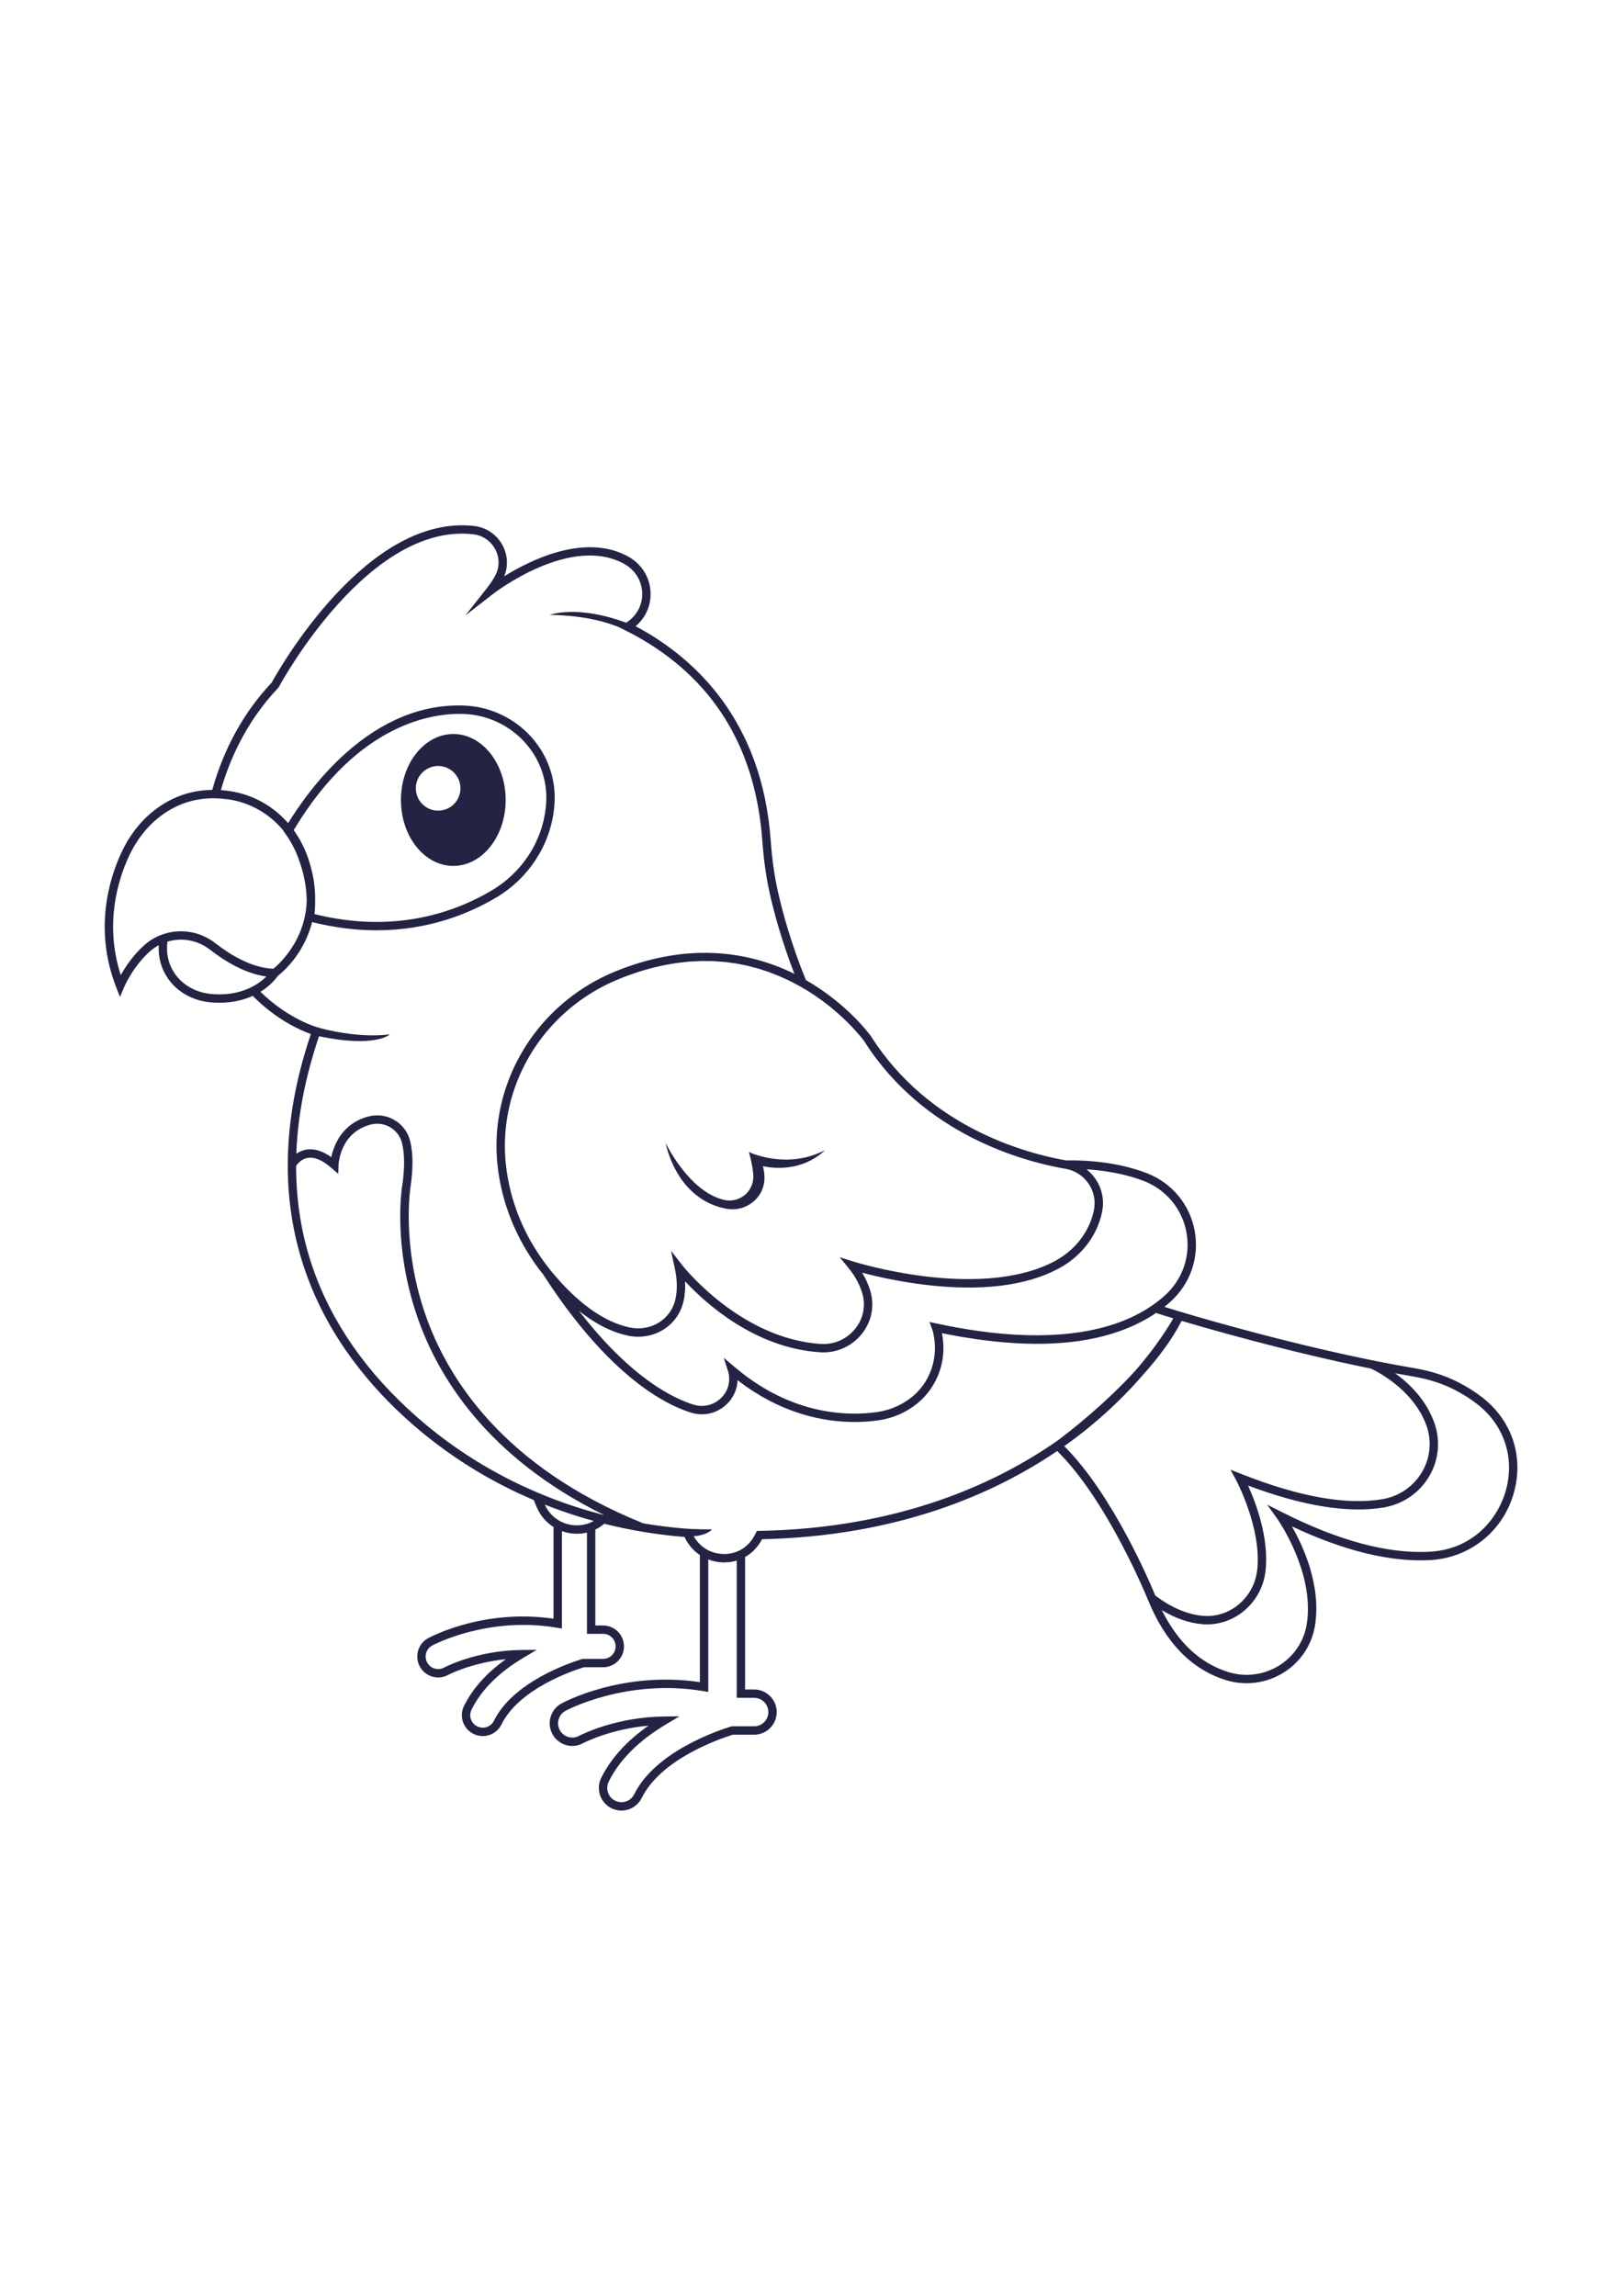 <?xml version="1.0" encoding="utf-8"?>
<!-- Generator: Adobe Illustrator 27.5.0, SVG Export Plug-In . SVG Version: 6.00 Build 0)  -->
<svg xmlns="http://www.w3.org/2000/svg" xmlns:xlink="http://www.w3.org/1999/xlink" viewBox="0 0 500 500" width="595" height="842" preserveAspectRatio="xMidYMid meet" data-scaled="true">
<g id="BACKGROUND">
	<rect style="fill:#FFFFFF;" width="500" height="500"/>
</g>
<g id="OBJECTS">
	<g>
		<ellipse style="fill:#232343;" cx="139.735" cy="142.759" rx="16.143" ry="20.324"/>
		<g>
			<circle style="fill:#FFFFFF;" cx="135.06" cy="139.167" r="6.881"/>
		</g>
		<path style="fill:#232343;" d="M230.855,251.253c0.801,2.79,1.202,5.083,1.352,6.953c0.406,5.053-4.167,8.974-9.096,7.786
			c-10.829-2.61-17.901-17.47-17.901-17.47s3.025,17.162,18.559,20.196c6.304,1.231,12.17-3.547,11.883-9.964
			c-0.044-0.979-0.188-2.028-0.462-3.148c0,0,10.796,2.941,19.172-4.947C242.397,256.888,230.855,251.253,230.855,251.253z"/>
		<path style="fill:#232343;" d="M457.002,326.946c-2.26-1.761-4.774-3.353-7.474-4.734c-3.96-2.023-8.457-3.472-13.364-4.304
			c-30.245-5.124-63.529-14.813-70.759-16.966l0.006-0.011l-1.4-0.407c-0.018-0.005-0.056-0.017-0.06-0.018l-1.062-0.324
			l-0.005,0.01c-1.362-0.403-2.673-0.805-3.948-1.211c0.614-0.489,1.217-0.995,1.805-1.522c6.197-5.552,9.018-13.725,7.542-21.861
			c-1.475-8.13-6.978-14.786-14.721-17.805c-11.047-4.306-23.29-3.985-24.814-3.928c-12.26-2.126-42.363-10.073-60.19-38.192
			c-0.291-0.41-7.191-9.983-20.139-17.415c-4.603-11.32-7.236-21.094-8.635-27.327c-1.058-4.713-1.782-9.865-2.212-15.749
			c-2.689-37.23-23.658-56.167-40.77-65.495c-0.29-0.16-0.581-0.315-0.875-0.469c2.998-2.521,4.694-6.183,4.622-10.158
			c-0.087-4.776-2.697-9.024-6.983-11.364c-13.188-7.195-29.863,0.994-38.161,6.14c1.295-3.08,1.136-6.507-0.471-9.535
			c-1.755-3.308-5.009-5.54-8.705-5.972c-33.234-3.872-60.473,44.605-62.46,48.231c-8.592,9.134-14.752,20.267-18.336,33.095
			c-6.975,0.075-13.273,2.429-18.784,7.042c-3.822,3.204-6.936,7.354-9.256,12.336c-3.604,7.76-8.6,23.465-1.566,41.466l1.16,2.969
			l1.232-2.94c0.027-0.064,2.725-6.412,7.962-11.086c0.841-0.749,1.764-1.375,2.743-1.902c-0.183,3.889,0.823,7.414,3.036,10.494
			c2.922,4.068,7.695,6.659,13.093,7.107c0.902,0.075,1.77,0.11,2.606,0.11c4.219,0,7.595-0.904,10.253-2.115
			c7.378,7.491,14.935,10.706,17.919,11.757c-19.956,59.061,5.765,97.807,30.97,119.963c11.184,9.829,23.886,17.784,37.748,23.665
			c0.364,0.971,0.758,1.919,1.191,2.811c1.116,2.3,2.801,4.183,4.888,5.493v28.256c-20.917-3.034-36.833,5.035-38.622,5.989
			c-3.12,1.681-4.291,5.595-2.609,8.727c0.819,1.52,2.182,2.628,3.835,3.122c1.647,0.49,3.385,0.313,4.889-0.503
			c0.082-0.043,7.256-3.81,17.819-4.851c-5.934,4.222-10.262,9.05-12.896,14.393c-0.766,1.542-0.885,3.287-0.335,4.913
			c0.55,1.63,1.706,2.948,3.24,3.706c0.872,0.443,1.859,0.677,2.855,0.677c2.472,0,4.688-1.375,5.782-3.59
			c5.386-10.928,21.702-16.478,25.4-17.614h5.919c3.552,0,6.442-2.89,6.442-6.441c0-3.552-2.89-6.441-6.442-6.441h-2.395v-29.548
			c0.992-0.474,1.914-1.079,2.758-1.804c7.985,2.013,16.266,3.384,24.644,4.066l0.115,0.007c0.044,0.094,0.088,0.187,0.133,0.28
			c1.054,2.175,2.634,3.992,4.589,5.303v39.151c-23.878-3.512-41.875,6.15-42.636,6.566c-1.638,0.881-2.834,2.347-3.369,4.128
			c-0.536,1.785-0.343,3.672,0.541,5.31c0.883,1.645,2.354,2.844,4.141,3.377c1.785,0.533,3.668,0.335,5.295-0.547
			c0.962-0.496,8.824-4.39,20.195-5.409c-6.739,4.714-11.637,10.117-14.589,16.106c-1.701,3.441-0.287,7.629,3.156,9.338
			c0.971,0.479,2.007,0.722,3.08,0.722c2.672,0,5.069-1.489,6.257-3.889c5.956-12.067,24.04-18.241,28.096-19.494h6.547
			c3.842,0,6.968-3.126,6.968-6.968s-3.126-6.968-6.968-6.968h-2.776v-40.837c1.906-1.081,3.522-2.647,4.705-4.575
			c0.169-0.276,0.336-0.569,0.511-0.893c41.916-0.936,71.568-13.995,90.985-27.183c15.518,15.184,27.855,45.524,27.981,45.838
			c5.358,13.181,13.475,21.52,24.122,24.784c2.053,0.63,4.167,0.94,6.273,0.94c3.964,0,7.902-1.098,11.355-3.232
			c5.18-3.202,8.719-8.437,9.71-14.361c2.078-12.414-3.62-24.69-7.097-30.763c16.022,7.561,30.322,11.053,42.549,10.415
			c11.974-0.636,22.031-8.431,25.622-19.858C469.973,345.825,466.368,334.245,457.002,326.946z M365.744,276.056
			c1.315,7.249-1.199,14.53-6.725,19.479c-1.109,0.993-2.358,1.983-3.749,2.946c-0.775,0.539-1.578,1.052-2.403,1.544
			c-0.128,0.076-0.251,0.154-0.381,0.229c-0.862,0.502-1.752,0.978-2.667,1.43c-0.105,0.052-0.209,0.105-0.315,0.156
			c-0.981,0.475-1.987,0.925-3.026,1.343c-0.026,0.011-0.055,0.021-0.081,0.031c-13.083,5.235-30.734,5.947-51.916,2.046
			c-0.169-0.031-0.338-0.062-0.508-0.094c-1.695-0.317-3.409-0.659-5.148-1.035l-2.301-0.494l0.001,0.002l-0.002-0.001l0.821,2.209
			c0.005,0.013,0.078,0.225,0.176,0.573c0.518,1.835,1.795,7.918-1.499,14.278c-0.082,0.159-0.149,0.317-0.237,0.476
			c-0.007,0.012-0.016,0.025-0.023,0.037c-0.281,0.504-0.589,1.009-0.932,1.513c-0.397,0.584-0.828,1.144-1.288,1.68
			c-1.518,1.763-3.377,3.235-5.458,4.397c-2.349,1.311-4.985,2.223-7.797,2.615c-1.861,0.261-4.111,0.457-6.661,0.466
			c-6.495,0.022-14.959-1.175-24.084-5.68c-3.996-1.973-8.118-4.591-12.256-8.007c-0.249-0.205-0.497-0.403-0.746-0.614
			l-0.309-0.262l-3.065-2.599l0.001,0.002l-0.07-0.059l1.339,4.173l0.034,0.111c0.007,0.023,0.051,0.172,0.107,0.419
			c0.654,2.904-0.271,5.849-2.474,7.875c-2.279,2.097-5.409,2.79-8.368,1.858c-5.411-1.704-14.538-6.17-25.748-17.801
			c-3.033-3.148-6.215-6.812-9.521-11.098c4.486,3.575,9.628,6.517,15.2,7.664c7.755,1.601,15.214-2.97,16.988-10.396
			c0.477-1.995,0.651-4.129,0.521-6.38c6.119,6.592,21.419,20.627,41.725,21.892c0.313,0.02,0.627,0.029,0.938,0.029
			c4.589,0,8.96-2.093,11.837-5.71c3.027-3.808,3.976-8.641,2.602-13.261c-0.571-1.921-1.411-3.788-2.509-5.581
			c4.029,1.064,11.102,2.719,19.324,3.708c17.271,2.075,31.146,0.4,41.234-4.985c6.911-3.689,11.775-9.955,13.349-17.191
			l0.066-0.316c0.72-3.541-0.014-7.142-2.063-10.138c-0.777-1.135-1.702-2.126-2.746-2.955c4.739,0.311,11.487,1.196,17.691,3.615
			C359.527,262.886,364.432,268.815,365.744,276.056z M266.417,217.109c18.405,29.034,49.509,37.17,62.026,39.321
			c2.912,0.5,5.436,2.121,7.107,4.563c1.652,2.416,2.243,5.316,1.664,8.166l-0.059,0.284c-1.411,6.494-5.8,12.13-12.041,15.461
			c-11.963,6.385-28.174,6.086-39.665,4.705c-12.555-1.505-22.37-4.59-22.468-4.62l-4.149-1.316l2.762,3.364
			c1.988,2.424,3.405,5.027,4.212,7.739c1.131,3.801,0.348,7.779-2.147,10.918c-2.549,3.204-6.512,4.971-10.596,4.711
			c-24.873-1.548-42.563-24.018-42.739-24.244l-3.475-4.484l1.193,5.546c0.758,3.52,0.793,6.767,0.104,9.647
			c-1.449,6.063-7.583,9.778-13.958,8.469c-10.199-2.101-19.027-10.849-24.648-17.837l-0.03-0.042
			c-7.099-8.825-11.692-19.231-13.283-30.092c-0.05-0.338-0.1-0.686-0.142-1.043c-0.652-4.975-0.585-9.919,0.113-14.725
			c2.077-14.288,9.822-27.33,21.507-36.206c3.884-2.949,8.195-5.445,12.885-7.364c5.016-2.056,9.958-3.55,14.819-4.485
			c0.117-0.022,0.232-0.036,0.349-0.057c1.091-0.204,2.18-0.388,3.263-0.535c0.404-0.055,0.804-0.084,1.206-0.131
			c0.793-0.093,1.588-0.192,2.376-0.254c0.564-0.045,1.123-0.057,1.685-0.085c0.622-0.032,1.247-0.079,1.866-0.092
			c0.663-0.014,1.32,0.008,1.979,0.016c0.513,0.006,1.03-0.005,1.541,0.015c0.717,0.028,1.429,0.092,2.142,0.145
			c0.448,0.034,0.899,0.05,1.346,0.094c0.748,0.074,1.489,0.185,2.232,0.288c0.407,0.056,0.817,0.095,1.222,0.16
			c0.763,0.123,1.52,0.282,2.278,0.435c0.381,0.077,0.764,0.137,1.143,0.222c0.771,0.172,1.535,0.381,2.3,0.586
			c0.361,0.096,0.725,0.176,1.085,0.28c0.77,0.222,1.533,0.48,2.297,0.734c0.35,0.117,0.704,0.217,1.053,0.34
			c0.77,0.272,1.533,0.581,2.296,0.887c0.338,0.135,0.678,0.254,1.015,0.396c0.77,0.324,1.534,0.685,2.298,1.044
			c0.324,0.152,0.652,0.288,0.975,0.447c0.771,0.378,1.534,0.792,2.298,1.204c0.321,0.173,0.645,0.33,0.965,0.51
			C259.391,207.366,266.386,217.068,266.417,217.109z M44.466,187.513c-3.455,3.084-5.858,6.767-7.235,9.238
			c-5.161-15.924-0.736-29.653,2.505-36.631c2.159-4.636,5.044-8.487,8.573-11.446c5.081-4.253,10.904-6.405,17.359-6.438
			l0.506,0.007c0.218,0.003,0.44,0.017,0.659,0.025c0.486,0.015,0.974,0.032,1.469,0.072c0.373,0.03,0.751,0.081,1.128,0.124
			c0.321,0.037,0.64,0.063,0.963,0.11c3.992,0.58,7.73,2.035,11.021,4.233c0.073,0.049,0.148,0.093,0.22,0.142
			c0.27,0.184,0.534,0.38,0.798,0.574c0.099,0.073,0.201,0.141,0.299,0.215c0.255,0.193,0.503,0.397,0.751,0.6
			c0.102,0.083,0.208,0.161,0.309,0.246c0.325,0.273,0.644,0.556,0.957,0.845c0.021,0.019,0.043,0.037,0.064,0.056
			c0.921,0.854,1.787,1.783,2.599,2.771l-0.039,0.066l0.495,0.684c1.611,2.225,2.926,4.641,3.91,7.184
			c1.77,4.562,2.684,9.025,2.768,13.334c-0.012,0.533-0.028,1.065-0.069,1.592c-0.049,0.626-0.113,1.249-0.203,1.867v0.001
			c-0.008,0.057-0.021,0.109-0.03,0.165c-0.098,0.649-0.218,1.281-0.356,1.896c-0.054,0.241-0.119,0.471-0.179,0.706
			c-0.107,0.423-0.217,0.842-0.339,1.246c-0.078,0.257-0.162,0.508-0.246,0.758c-0.12,0.359-0.245,0.713-0.375,1.056
			c-0.099,0.261-0.2,0.519-0.305,0.772c-0.123,0.297-0.25,0.585-0.379,0.87c-0.126,0.277-0.251,0.555-0.382,0.822
			c-0.097,0.198-0.198,0.385-0.297,0.576c-1.869,3.585-4.156,6.167-5.698,7.658c-0.027,0.026-0.054,0.052-0.081,0.077
			c-0.156,0.149-0.302,0.286-0.44,0.412c-0.098,0.089-0.194,0.175-0.282,0.252c-0.054,0.048-0.111,0.099-0.161,0.142
			c-0.184,0.158-0.331,0.281-0.453,0.379c-6.722-0.237-13.417-4.387-17.89-7.87c-4.698-3.664-10.823-4.663-16.386-2.672
			C47.951,184.962,46.093,186.066,44.466,187.513z M97.137,173.307c0.039-2.737-0.282-5.536-0.943-8.379
			c-0.438-1.887-1.009-3.792-1.752-5.715c-0.367-0.938-0.793-1.852-1.247-2.752c-0.76-1.511-1.628-2.969-2.625-4.347
			c-0.013-0.018-0.027-0.035-0.041-0.053c19.99-33.348,43.35-36.164,52.501-35.808c7.194,0.274,14.062,3.499,18.844,8.847
			c4.68,5.233,6.977,11.924,6.47,18.839l-0.041,0.445c-0.023,0.266-0.047,0.537-0.08,0.825
			c-1.102,10.399-7.309,19.903-16.604,25.422c-11.387,6.755-30.06,13.437-54.674,7.297
			C97.112,176.405,97.174,174.864,97.137,173.307z M65.27,202.567c-4.644-0.386-8.73-2.588-11.211-6.041
			c-2.088-2.907-2.9-6.308-2.449-10.108c4.52-1.351,9.393-0.435,13.183,2.52c4.328,3.37,10.643,7.318,17.305,8.227
			c-0.33,0.329-0.717,0.685-1.161,1.052c-0.096,0.079-0.195,0.159-0.297,0.239c-0.153,0.121-0.31,0.242-0.475,0.364
			c-0.218,0.161-0.447,0.322-0.688,0.483c-0.092,0.062-0.185,0.124-0.281,0.185c-0.316,0.203-0.648,0.404-1.001,0.6
			c-0.053,0.029-0.109,0.058-0.162,0.088C75.098,201.769,70.919,203.037,65.27,202.567z M96.251,286.44
			c-3.331-9.819-4.976-20.137-4.97-30.883c0.395-0.609,1.541-2.114,3.469-2.476c2.129-0.398,4.642,0.653,7.471,3.128l2.043,1.784
			l0.096-2.713c0.015-0.409,0.463-10.047,9.943-12.492c2.068-0.533,4.217-0.219,6.049,0.883c1.825,1.098,3.103,2.841,3.598,4.907
			c0.798,3.335,0.824,7.649,0.081,12.79c-0.128,0.738-3.033,18.355,4.534,40.473c6.355,18.575,21.557,43.514,57.736,61.322
			c-0.017-0.004-0.035-0.008-0.052-0.013c-6.924-1.768-13.715-4.05-20.184-6.783l-0.016-0.007
			c-13.802-5.794-26.433-13.682-37.541-23.445C112.915,319.209,102.062,303.572,96.251,286.44z M168.065,360.202
			c-0.045-0.094-0.091-0.188-0.135-0.282c0.46,0.182,0.928,0.351,1.39,0.529c0.447,0.172,0.893,0.344,1.343,0.511
			c1.343,0.501,2.694,0.986,4.057,1.448c0.181,0.061,0.358,0.128,0.539,0.189c1.536,0.515,3.085,0.999,4.642,1.464
			c0.423,0.126,0.848,0.246,1.273,0.368c0.621,0.18,1.24,0.368,1.864,0.539c-0.414,0.235-0.844,0.441-1.291,0.616
			c-0.418,0.166-0.847,0.296-1.281,0.406c-0.863,0.219-1.751,0.319-2.642,0.318c-0.244,0-0.487,0.007-0.73-0.01
			c-0.007-0.001-0.014-0.002-0.021-0.003c-1.574-0.11-3.13-0.557-4.533-1.336C170.611,363.905,169.063,362.26,168.065,360.202z
			 M185.91,399.746c2.129,0,3.861,1.732,3.861,3.861s-1.732,3.861-3.861,3.861h-6.302l-0.183,0.055
			c-3.49,1.055-21.198,6.925-27.149,18.997c-0.656,1.327-1.985,2.152-3.468,2.152c-0.591,0-1.175-0.138-1.699-0.404
			c-0.929-0.458-1.622-1.248-1.951-2.225c-0.328-0.972-0.256-2.016,0.204-2.943c2.983-6.051,8.362-11.428,15.99-15.979l4.105-2.45
			l-4.779,0.052c-13.823,0.147-23.675,5.365-23.776,5.42c-0.902,0.489-1.941,0.597-2.927,0.301c-0.992-0.296-1.809-0.961-2.3-1.871
			c-1.008-1.878-0.308-4.226,1.556-5.229c0.697-0.372,17.31-9.061,38.479-5.482l1.505,0.254v-30.02
			c0.379,0.137,0.766,0.251,1.155,0.354c0.087,0.023,0.174,0.042,0.261,0.063c0.492,0.12,0.989,0.219,1.491,0.282
			c0.032,0.004,0.065,0.005,0.097,0.009c0.495,0.06,0.993,0.088,1.492,0.093c0.044,0,0.087,0.008,0.131,0.008
			c0.026,0,0.051-0.003,0.077-0.004c0.378-0.002,0.755-0.018,1.132-0.052c0.064-0.006,0.127-0.017,0.191-0.024
			c0.31-0.033,0.619-0.075,0.926-0.129c0.127-0.022,0.252-0.049,0.378-0.076c0.13-0.027,0.262-0.047,0.391-0.078v31.204H185.91z
			 M232.467,419.474c2.419,0,4.387,1.969,4.387,4.388c0,2.419-1.968,4.388-4.387,4.388h-6.933l-0.184,0.056
			c-3.839,1.168-23.321,7.664-29.841,20.875c-0.748,1.513-2.259,2.452-3.943,2.452c-0.673,0-1.325-0.153-1.935-0.455
			c-2.167-1.075-3.059-3.713-1.987-5.882c3.296-6.686,9.246-12.633,17.683-17.673l4.104-2.451l-4.779,0.054
			c-14.489,0.16-24.962,5.345-26.151,5.958c-1.028,0.559-2.211,0.68-3.333,0.347c-1.124-0.336-2.049-1.091-2.607-2.127
			c-0.558-1.034-0.679-2.223-0.341-3.347c0.336-1.12,1.088-2.042,2.127-2.601c0.185-0.101,18.734-10.063,42.481-6.053l1.505,0.254
			v-40.835c0.061,0.024,0.124,0.04,0.185,0.063c0.228,0.085,0.457,0.163,0.689,0.234c0.104,0.032,0.206,0.065,0.311,0.095
			c0.271,0.077,0.545,0.145,0.82,0.205c0.06,0.013,0.119,0.03,0.18,0.042c0.338,0.069,0.678,0.124,1.019,0.167
			c0.079,0.01,0.158,0.015,0.236,0.023c0.263,0.028,0.526,0.051,0.79,0.064c0.11,0.005,0.22,0.008,0.33,0.011
			c0.115,0.003,0.229,0.011,0.344,0.011c0.075,0,0.149-0.011,0.224-0.012c0.331-0.005,0.661-0.024,0.991-0.054
			c0.118-0.011,0.235-0.016,0.353-0.03c0.436-0.051,0.87-0.122,1.299-0.216c0.094-0.021,0.187-0.049,0.281-0.072
			c0.242-0.059,0.485-0.114,0.723-0.186v42.308H232.467z M234.094,368.024l-0.773,0.015l-0.352,0.688
			c-0.253,0.497-0.506,0.965-0.776,1.409c-1.07,1.744-2.576,3.121-4.356,3.983c-2.363,1.143-5.119,1.334-7.644,0.605
			c-0.018-0.005-0.037-0.007-0.055-0.013c-0.333-0.098-0.658-0.225-0.982-0.356c-0.087-0.035-0.178-0.059-0.265-0.096
			c-0.407-0.176-0.804-0.379-1.189-0.607l-0.007-0.004c-1.605-0.949-2.908-2.326-3.844-3.977c4.397-0.362,5.624-2.139,5.624-2.139
			c-1.324,0.083-4.685-0.032-6.73-0.115l-0.003-0.006l-0.764-0.057c-0.164-0.012-0.328-0.021-0.493-0.029l-0.376-0.021
			c-4.302-0.35-8.581-0.886-12.808-1.6c-43.247-17.488-60.444-44.766-67.253-64.58c-7.393-21.514-4.504-39.146-4.469-39.354
			c0.795-5.499,0.755-10.141-0.12-13.794c-0.657-2.745-2.353-5.06-4.776-6.518c-2.43-1.462-5.28-1.878-8.025-1.17
			c-8.228,2.121-10.765,8.906-11.541,12.546c-2.801-1.989-5.445-2.755-7.884-2.284c-1.16,0.225-2.12,0.706-2.896,1.262
			c0.419-11.617,2.764-23.725,7.006-36.242c17.394,3.689,21.811-0.556,21.811-0.556c-8.128,0.971-16.545-0.685-21.01-1.814
			l0.007-0.022l-1.335-0.362c-0.093-0.025-8.928-2.492-17.522-10.942c3.195-1.977,4.883-4.209,5.36-4.905
			c1.261-0.968,8.044-6.583,10.553-16.58c7.105,1.782,13.738,2.542,19.86,2.542c15.868,0,28.336-5.024,36.866-10.085
			c9.993-5.933,16.667-16.165,17.852-27.356c0.035-0.299,0.061-0.594,0.086-0.884l0.043-0.471
			c0.561-7.624-1.967-14.996-7.119-20.759c-5.247-5.868-12.781-9.405-20.67-9.706c-12.723-0.482-24.986,4.409-36.423,14.555
			c-8.447,7.494-14.544,16.254-17.89,21.689c-1.049-1.203-2.175-2.314-3.375-3.321c-0.021-0.018-0.043-0.034-0.064-0.051
			c-0.359-0.3-0.724-0.592-1.095-0.874c-0.261-0.197-0.529-0.383-0.795-0.572c-0.136-0.096-0.268-0.198-0.405-0.291
			c-0.267-0.182-0.542-0.353-0.815-0.526c-0.142-0.09-0.281-0.187-0.425-0.274c-0.11-0.067-0.223-0.127-0.334-0.193
			c-3.27-1.939-6.898-3.239-10.745-3.8c-0.871-0.127-1.729-0.21-2.581-0.272c-0.031-0.002-0.062-0.008-0.093-0.01
			c3.511-12.221,9.453-22.82,17.677-31.524l0.207-0.29c1.124-2.075,27.895-50.762,59.963-47.028
			c2.853,0.333,5.366,2.059,6.724,4.618c1.352,2.547,1.375,5.456,0.065,7.979c-0.685,1.318-1.588,2.69-2.686,4.078l-6.573,8.318
			l8.378-6.5c0.974-0.756,24.039-18.4,40.49-9.423c3.461,1.89,5.569,5.309,5.639,9.146c0.067,3.695-1.79,7.047-4.965,9.036
			c-15.099-5.623-23.532-2.425-23.532-2.425c10.955,0.159,17.988,2.396,21.432,3.848l2.4,1.212c0.757,0.381,1.511,0.761,2.256,1.171
			c24.077,13.124,37.345,34.462,39.436,63.419c0.44,6.014,1.182,11.289,2.268,16.127c1.301,5.794,3.649,14.601,7.621,24.862
			c-0.172-0.085-0.349-0.168-0.523-0.252c-0.085-0.041-0.169-0.082-0.254-0.122c-0.334-0.159-0.672-0.317-1.014-0.473
			c-0.097-0.044-0.193-0.089-0.29-0.132c-0.342-0.154-0.69-0.306-1.041-0.457c-0.097-0.042-0.192-0.083-0.29-0.125
			c-0.37-0.157-0.746-0.311-1.126-0.463c-0.08-0.032-0.159-0.065-0.24-0.097c-0.431-0.171-0.868-0.338-1.311-0.502
			c-0.031-0.011-0.061-0.023-0.092-0.035c-1.447-0.533-2.956-1.029-4.526-1.475c-0.084-0.024-0.17-0.046-0.254-0.069
			c-0.43-0.12-0.864-0.238-1.303-0.35c-0.132-0.034-0.267-0.066-0.4-0.099c-0.395-0.098-0.792-0.195-1.194-0.286
			c-0.16-0.037-0.323-0.071-0.484-0.107c-0.383-0.084-0.768-0.166-1.157-0.243c-0.174-0.035-0.349-0.068-0.525-0.101
			c-0.383-0.073-0.769-0.143-1.159-0.209c-0.183-0.031-0.366-0.061-0.55-0.091c-0.389-0.063-0.781-0.122-1.176-0.178
			c-0.187-0.026-0.375-0.053-0.564-0.078c-0.399-0.053-0.802-0.101-1.208-0.146c-0.188-0.021-0.376-0.043-0.566-0.062
			c-0.417-0.043-0.838-0.08-1.26-0.115c-0.182-0.015-0.363-0.031-0.547-0.045c-0.447-0.033-0.898-0.058-1.351-0.082
			c-0.164-0.008-0.326-0.019-0.491-0.026c-0.511-0.022-1.028-0.036-1.548-0.046c-0.11-0.002-0.217-0.007-0.327-0.008
			c-1.279-0.017-2.583,0.003-3.912,0.067c-0.103,0.005-0.209,0.014-0.312,0.019c-0.547,0.029-1.097,0.062-1.652,0.105
			c-0.219,0.017-0.441,0.04-0.662,0.06c-0.444,0.039-0.889,0.079-1.338,0.128c-0.268,0.029-0.54,0.064-0.81,0.097
			c-0.404,0.049-0.809,0.098-1.217,0.155c-0.303,0.042-0.608,0.09-0.914,0.136c-0.381,0.058-0.763,0.118-1.148,0.183
			c-0.327,0.055-0.656,0.116-0.986,0.176c-0.366,0.068-0.733,0.138-1.103,0.212c-0.351,0.071-0.704,0.145-1.058,0.221
			c-0.349,0.076-0.699,0.155-1.05,0.236c-0.378,0.088-0.756,0.177-1.136,0.272c-0.329,0.082-0.661,0.169-0.992,0.256
			c-0.406,0.107-0.812,0.214-1.221,0.329c-0.301,0.085-0.605,0.175-0.908,0.264c-0.444,0.13-0.888,0.261-1.337,0.402
			c-0.252,0.079-0.507,0.165-0.76,0.247c-0.503,0.163-1.005,0.326-1.513,0.501c-0.144,0.05-0.291,0.105-0.435,0.156
			c-1.332,0.469-2.677,0.972-4.042,1.531c-5.387,2.207-10.306,5.131-14.668,8.625c-13.714,10.976-21.926,27.573-21.897,45.149
			c0.003,2.401,0.159,4.82,0.477,7.247c0.047,0.361,0.097,0.724,0.15,1.089c1.65,11.279,6.416,22.092,13.78,31.277
			c6.205,9.623,12.148,17.125,17.647,22.974c0.161,0.171,0.319,0.331,0.479,0.5c0.383,0.402,0.766,0.807,1.144,1.193
			c11.361,11.61,20.675,16.124,26.238,17.875c3.854,1.214,7.927,0.307,10.894-2.425c2.188-2.014,3.415-4.719,3.509-7.565
			c0.763,0.591,1.524,1.148,2.284,1.689c0.153,0.109,0.306,0.217,0.458,0.324c0.755,0.528,1.509,1.038,2.261,1.519
			c0.047,0.03,0.094,0.058,0.141,0.087c0.715,0.455,1.426,0.885,2.136,1.298c0.145,0.085,0.291,0.171,0.436,0.254
			c0.737,0.422,1.471,0.825,2.202,1.204c0.104,0.054,0.206,0.104,0.31,0.157c0.659,0.338,1.315,0.658,1.967,0.963
			c0.135,0.063,0.271,0.129,0.406,0.191c0.712,0.327,1.42,0.634,2.124,0.924c0.14,0.058,0.279,0.112,0.419,0.168
			c0.62,0.25,1.236,0.487,1.848,0.709c0.121,0.044,0.242,0.091,0.363,0.134c0.682,0.243,1.358,0.468,2.029,0.679
			c0.163,0.051,0.324,0.1,0.486,0.149c0.598,0.182,1.191,0.354,1.778,0.513c0.095,0.025,0.191,0.054,0.285,0.079
			c0.65,0.172,1.292,0.326,1.929,0.47c0.171,0.039,0.34,0.076,0.51,0.113c0.605,0.131,1.205,0.254,1.796,0.362
			c0.052,0.009,0.104,0.02,0.156,0.029c0.61,0.11,1.209,0.204,1.803,0.291c0.163,0.024,0.325,0.047,0.487,0.069
			c0.591,0.081,1.176,0.154,1.75,0.215c0.082,0.009,0.162,0.015,0.243,0.023c0.522,0.052,1.034,0.096,1.54,0.132
			c0.138,0.01,0.276,0.02,0.413,0.029c0.557,0.036,1.106,0.064,1.642,0.083c0.083,0.003,0.163,0.004,0.246,0.006
			c0.496,0.015,0.982,0.023,1.458,0.024c0.055,0,0.113,0.003,0.167,0.003c0.029,0,0.056-0.001,0.085-0.002
			c0.63-0.001,1.242-0.013,1.836-0.034c0.058-0.002,0.116-0.004,0.174-0.006c0.61-0.024,1.2-0.056,1.769-0.098
			c0.018-0.001,0.036-0.003,0.055-0.004c1.191-0.087,2.294-0.207,3.288-0.345c2.833-0.397,5.518-1.258,7.95-2.504
			c3.387-1.735,6.279-4.223,8.369-7.296c0.001-0.001,0.001-0.001,0.001-0.002c0,0,0.001-0.001,0.001-0.001
			c0.038-0.056,0.069-0.112,0.107-0.168c4.526-6.783,3.978-13.558,3.277-16.912c1.589,0.325,3.217,0.634,4.871,0.926
			c0.385,0.069,0.766,0.133,1.148,0.199c1.033,0.175,2.074,0.343,3.126,0.501c18.382,2.816,33.699,2.04,45.79-2.304
			c0.085-0.03,0.169-0.063,0.255-0.093c0.905-0.33,1.795-0.677,2.663-1.047c0.605-0.255,1.204-0.519,1.797-0.797
			c0.292-0.138,0.583-0.278,0.87-0.421c1.857-0.915,3.647-1.949,5.36-3.105c0.047-0.032,0.097-0.059,0.144-0.09
			c1.708,0.563,3.458,1.112,5.303,1.662c-1.451,2.556-5.106,8.488-11.362,15.754c-9.673,10.722-20.955,19.417-24.13,21.788
			C307.046,353.5,277.105,367.218,234.094,368.024z M328.059,341.905c2.891-2.044,5.543-4.08,7.952-6.063
			c6.686-5.504,12.045-10.954,16.246-15.815c4.697-5.222,9.044-10.946,11.988-16.737c5.478,1.637,31.486,9.265,58.356,14.708
			c1.178,0.541,13.21,6.309,17.177,17.746c1.627,4.691,1.104,9.849-1.435,14.148c-2.615,4.429-7.04,7.472-12.139,8.348
			c-11.083,1.906-25.757-0.712-43.602-7.78l-3.301-1.308l1.69,3.122c0.081,0.148,8.018,14.982,6.554,27.822
			c-0.975,8.551-8.51,14.883-16.804,14.096c-4.847-0.454-9.764-2.566-14.618-6.259C354.694,384.443,343.097,356.869,328.059,341.905
			z M463.946,356.395c-2.599,8.269-10.083,17.353-23.297,18.054c-12.81,0.687-28.056-3.404-45.329-12.135l-4.688-2.369l3.057,4.271
			c0.118,0.165,11.783,16.698,9.1,32.732c-0.869,5.191-3.976,9.78-8.522,12.592c-4.655,2.88-10.311,3.615-15.516,2.021
			c-8.716-2.673-15.632-9.103-20.609-19.125c4.092,2.484,8.234,3.939,12.362,4.327c0.543,0.051,1.081,0.075,1.617,0.075
			c9.023-0.001,16.923-7.071,17.991-16.448c1.162-10.198-3.038-21.174-5.384-26.345c16.919,6.347,31.01,8.611,41.915,6.738
			c5.847-1.005,10.922-4.496,13.923-9.579c2.926-4.953,3.527-10.897,1.65-16.306c-2.515-7.252-7.821-12.326-12.142-15.449
			c1.893,0.35,3.781,0.686,5.658,1.004c4.648,0.788,8.896,2.153,12.621,4.057c2.555,1.308,4.931,2.811,7.063,4.472
			C463.91,335.602,467.179,346.105,463.946,356.395z"/>
	</g>
</g>
</svg>
